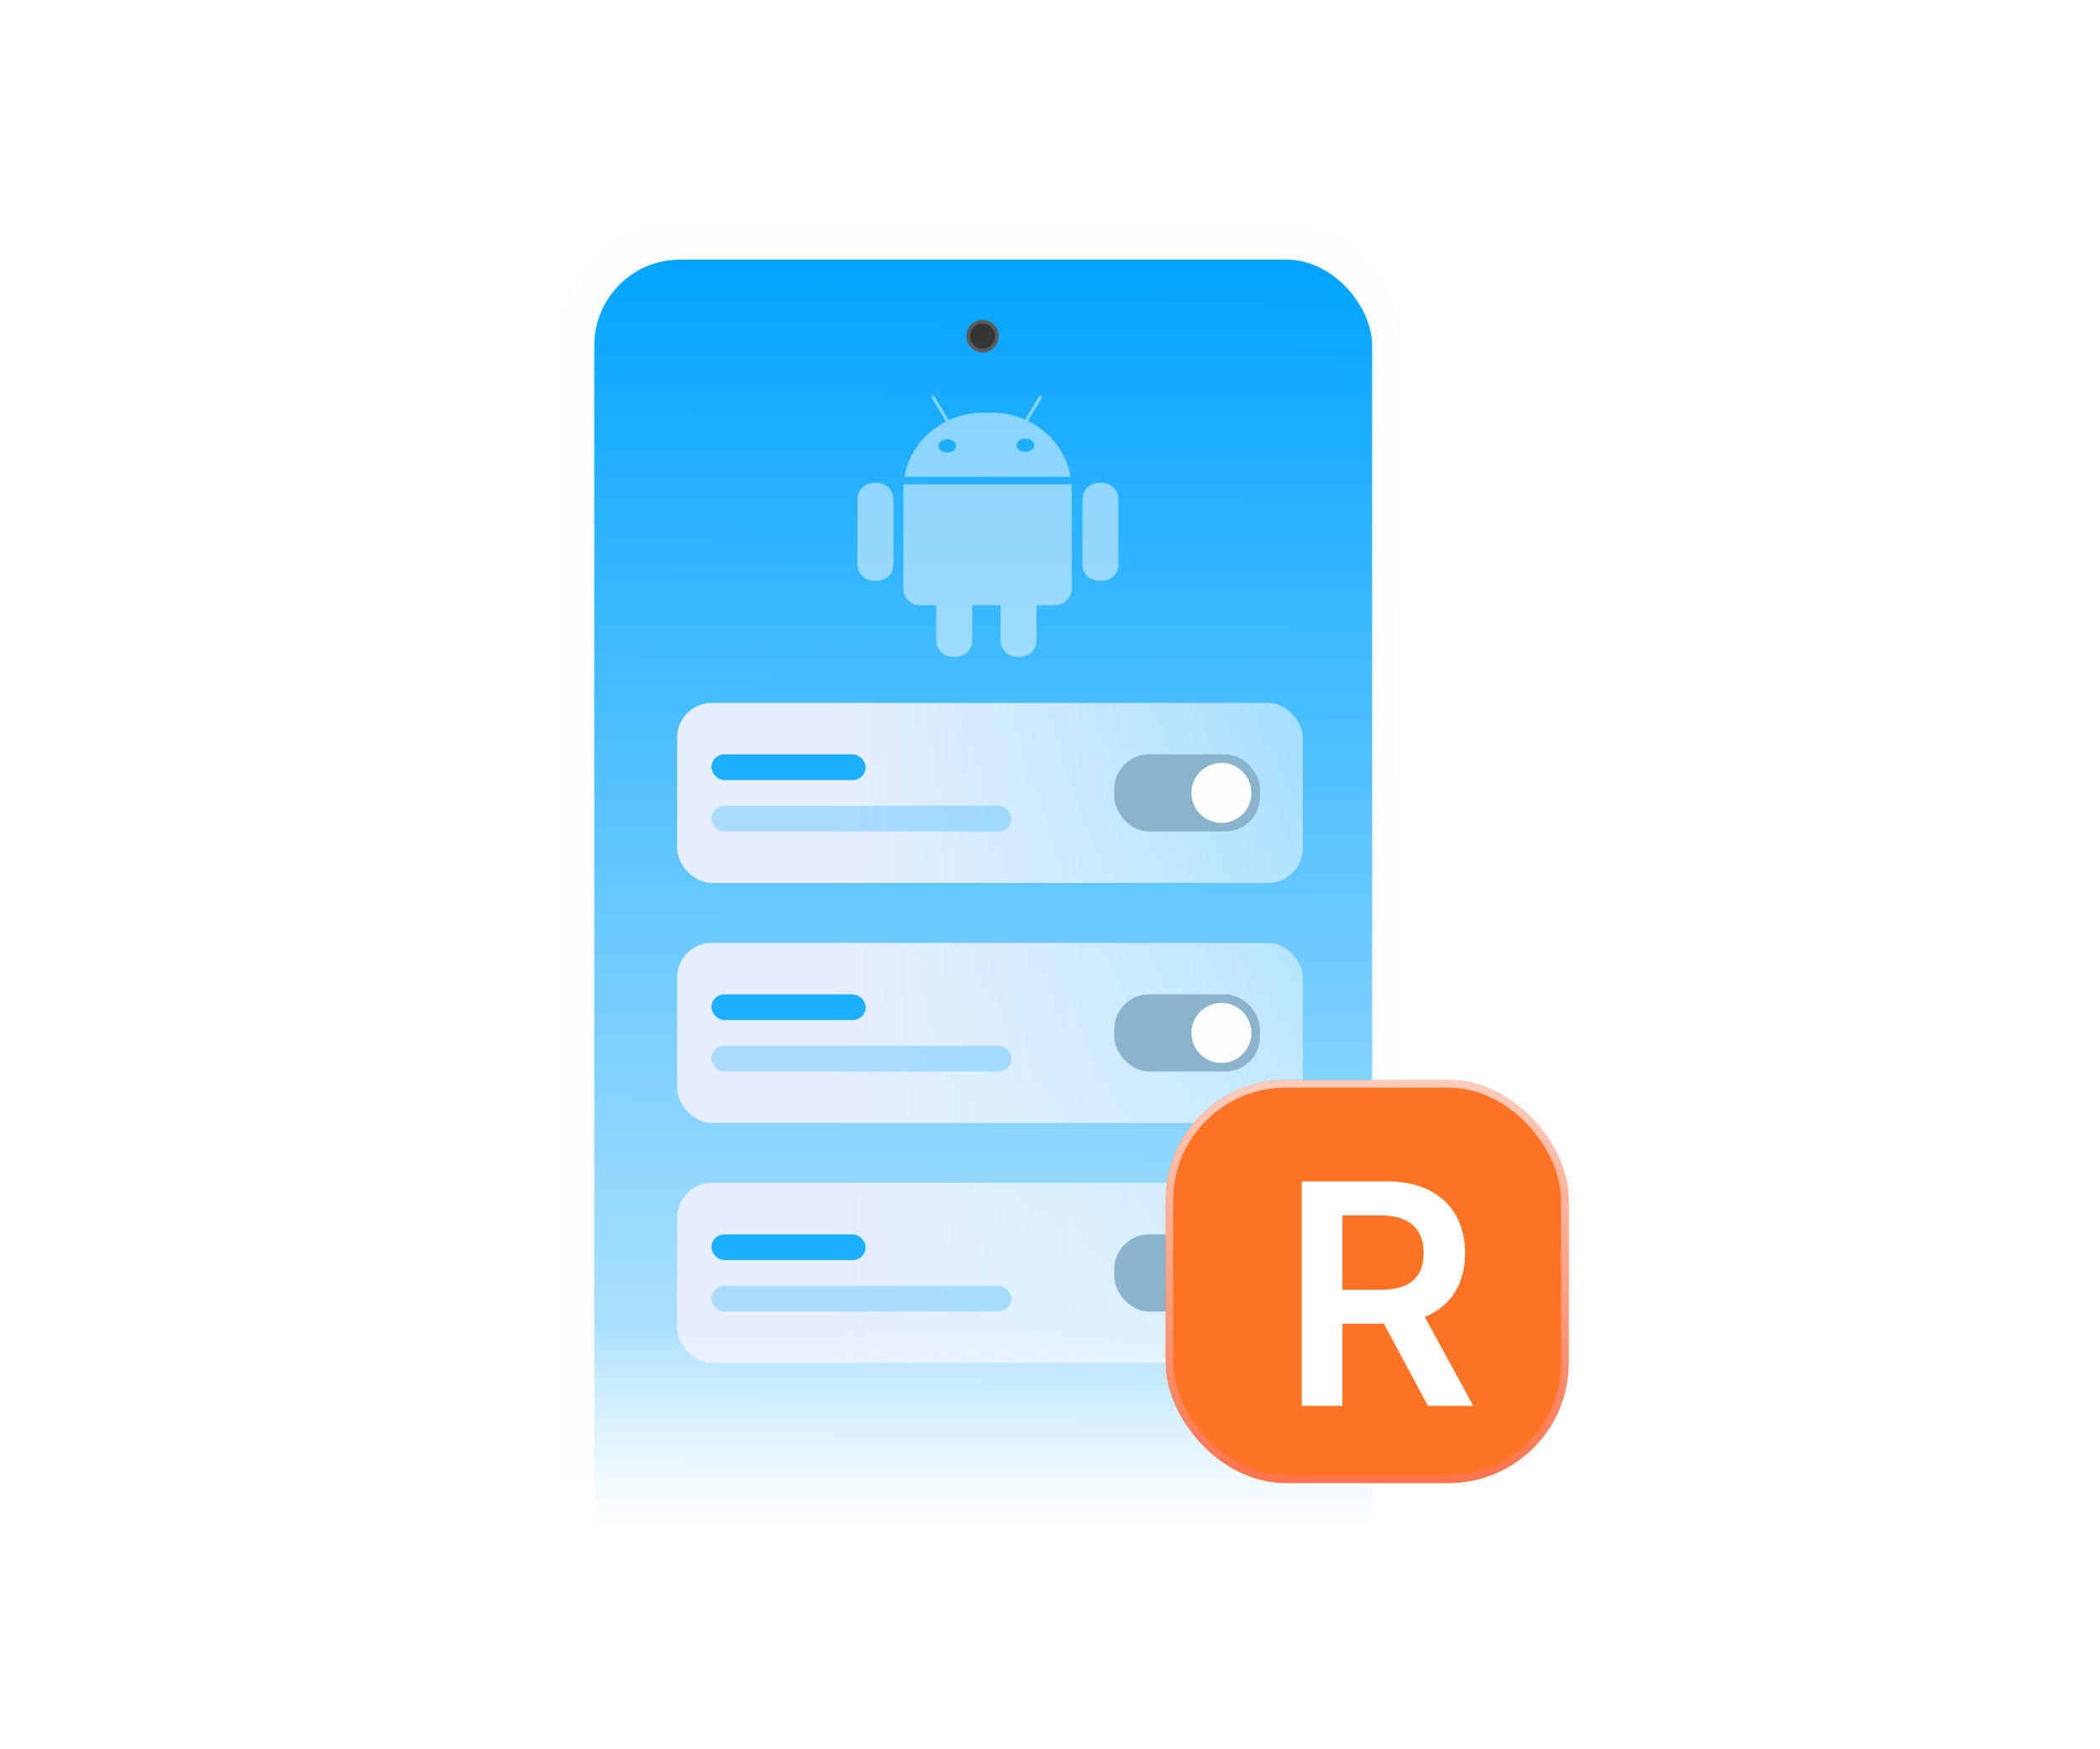 <svg width="245" height="204" fill="none" xmlns="http://www.w3.org/2000/svg"><mask id="b" style="mask-type:alpha" maskUnits="userSpaceOnUse" x="62" y="26" width="107" height="153"><path fill="url(#a)" d="M62 26h106.223v152.696H62z"/></mask><g mask="url(#b)"><rect x="65.041" y="26" width="98.608" height="196.502" rx="14.088" fill="#FDFDFD"/><rect x="65.694" y="26.714" width="97.894" height="195.073" rx="14.088" fill="#FDFDFD"/><rect x="69.333" y="30.288" width="90.748" height="187.927" rx="10" fill="url(#c)"/><rect x="79" y="82" width="73" height="21" rx="4.056" fill="url(#d)"/><rect x="130" y="88" width="17" height="9" rx="4.056" fill="#8AB4CB"/><circle cx="142.5" cy="92.5" r="3.5" fill="#FDFDFD"/><rect x="83" y="88" width="18" height="3" rx="1.5" fill="#1FAFFF"/><rect opacity=".3" x="83" y="94" width="35" height="3" rx="1.5" fill="#1FAFFF"/><rect x="79" y="110" width="73" height="21" rx="4.056" fill="url(#e)"/><rect x="130" y="116" width="17" height="9" rx="4.056" fill="#8AB4CB"/><circle cx="142.5" cy="120.5" r="3.5" fill="#FDFDFD"/><rect x="83" y="116" width="18" height="3" rx="1.5" fill="#1FAFFF"/><rect opacity=".3" x="83" y="122" width="35" height="3" rx="1.5" fill="#1FAFFF"/><rect x="79" y="138" width="73" height="21" rx="4.056" fill="url(#f)"/><rect x="130" y="144" width="17" height="9" rx="4.056" fill="#8AB4CB"/><circle cx="142.5" cy="148.5" r="3.5" fill="#88F296"/><rect x="83" y="144" width="18" height="3" rx="1.5" fill="#1FAFFF"/><rect opacity=".3" x="83" y="150" width="35" height="3" rx="1.5" fill="#1FAFFF"/><path opacity=".5" d="M128.513 67.762h-.268c-1.085 0-1.961-.847-1.961-1.89v-7.656c0-1.048.876-1.895 1.961-1.895h.268c1.084 0 1.961.847 1.961 1.895v7.655c0 1.044-.88 1.891-1.961 1.891Zm-5.447 2.842h-2.139v4.13c0 1.044-.881 1.891-1.966 1.891h-.267c-1.085 0-1.962-.847-1.962-1.89v-4.131h-3.302v4.13c0 1.044-.881 1.891-1.965 1.891h-.268c-1.085 0-1.965-.847-1.965-1.89v-4.131h-1.872c-1.085 0-1.962-.847-1.962-1.89V57.097c0-.205.007-.405.022-.602h19.586c.014.197.022.401.022.602v11.611c0 1.048-.877 1.895-1.962 1.895Zm-12.701-21.43-1.642-2.745a.13.13 0 0 1 .048-.178l.078-.04a.133.133 0 0 1 .182.047l1.653 2.764a9.53 9.53 0 0 1 3.994-.87h1.07c1.374 0 2.678.29 3.849.807l1.619-2.7a.14.14 0 0 1 .182-.049l.078.041a.129.129 0 0 1 .049.178l-1.605 2.678c2.597 1.264 4.491 3.667 4.982 6.527h-19.381c.479-2.808 2.321-5.178 4.844-6.46Zm9.265 3.537c.568 0 1.029-.346 1.029-.773 0-.427-.461-.773-1.029-.773-.565 0-1.025.346-1.025.773 0 .427.457.773 1.025.773Zm-9.102.085c.565 0 1.026-.35 1.026-.776 0-.427-.461-.773-1.026-.773-.568 0-1.025.346-1.025.773-.004.43.457.776 1.025.776Zm-8.258 14.966h-.267c-1.082 0-1.962-.847-1.962-1.89v-7.656c0-1.048.88-1.895 1.962-1.895h.267c1.085 0 1.965.847 1.965 1.895v7.655c0 1.044-.877 1.891-1.965 1.891Z" fill="#FDFDFD"/><circle cx="114.627" cy="39.218" r="1.686" fill="#343535" stroke="#5B5B5B" stroke-width=".431"/><rect x="63.586" y="65.807" width="1.561" height="13.269" rx=".781" fill="#fff"/><rect x="63.586" y="82.976" width="1.561" height="12.488" rx=".781" fill="#fff"/><rect x="163.469" y="70.489" width="1.561" height="21.074" rx=".781" fill="#fff"/></g><g filter="url(#g)"><rect x="136.001" y="126" width="47" height="47" rx="14" fill="#FF7324"/></g><rect x="136.438" y="126.438" width="46.125" height="46.125" rx="13.563" stroke="url(#h)" stroke-width=".875"/><path d="M151.876 164v-26.182h9.819c2.011 0 3.698.35 5.062 1.048 1.372.699 2.408 1.679 3.107 2.941.707 1.253 1.061 2.714 1.061 4.385 0 1.679-.358 3.136-1.074 4.372-.708 1.227-1.752 2.177-3.132 2.851-1.381.665-3.077.997-5.088.997h-6.993v-3.938h6.353c1.177 0 2.14-.162 2.89-.485.75-.333 1.304-.814 1.662-1.445.366-.639.549-1.423.549-2.352 0-.929-.183-1.722-.549-2.378-.367-.665-.925-1.168-1.675-1.509-.75-.349-1.718-.524-2.902-.524h-4.347V164h-4.743Zm13.526-11.864L171.883 164h-5.292l-6.367-11.864h5.178Z" fill="#fff"/><defs><linearGradient id="a" x1="115.112" y1="26" x2="115.112" y2="178.696" gradientUnits="userSpaceOnUse"><stop offset=".842" stop-color="#D9D9D9"/><stop offset="1" stop-color="#D9D9D9" stop-opacity="0"/></linearGradient><linearGradient id="c" x1="114.707" y1="30.288" x2="113.257" y2="218.523" gradientUnits="userSpaceOnUse"><stop stop-color="#02A4FF"/><stop offset="1" stop-color="#fff"/></linearGradient><linearGradient id="d" x1="97.522" y1="91.984" x2="152.978" y2="91.984" gradientUnits="userSpaceOnUse"><stop stop-color="#E6EEFF"/><stop offset="1" stop-color="#fff" stop-opacity=".49"/></linearGradient><linearGradient id="e" x1="97.522" y1="119.984" x2="152.978" y2="119.984" gradientUnits="userSpaceOnUse"><stop stop-color="#E6EEFF"/><stop offset="1" stop-color="#fff" stop-opacity=".49"/></linearGradient><linearGradient id="f" x1="97.522" y1="147.984" x2="152.978" y2="147.984" gradientUnits="userSpaceOnUse"><stop stop-color="#E6EEFF"/><stop offset="1" stop-color="#fff" stop-opacity=".49"/></linearGradient><linearGradient id="h" x1="159.501" y1="126" x2="159.501" y2="173" gradientUnits="userSpaceOnUse"><stop stop-color="#FFCDBD"/><stop offset="1" stop-color="#FC744D"/></linearGradient><filter id="g" x="136.001" y="126" width="47" height="47" filterUnits="userSpaceOnUse" color-interpolation-filters="sRGB"><feFlood flood-opacity="0" result="BackgroundImageFix"/><feBlend in="SourceGraphic" in2="BackgroundImageFix" result="shape"/><feColorMatrix in="SourceAlpha" values="0 0 0 0 0 0 0 0 0 0 0 0 0 0 0 0 0 0 127 0" result="hardAlpha"/><feOffset/><feGaussianBlur stdDeviation="3.294"/><feComposite in2="hardAlpha" operator="arithmetic" k2="-1" k3="1"/><feColorMatrix values="0 0 0 0 1 0 0 0 0 0.81 0 0 0 0 0.75 0 0 0 1 0"/><feBlend in2="shape" result="effect1_innerShadow_3388_4288"/></filter></defs></svg>